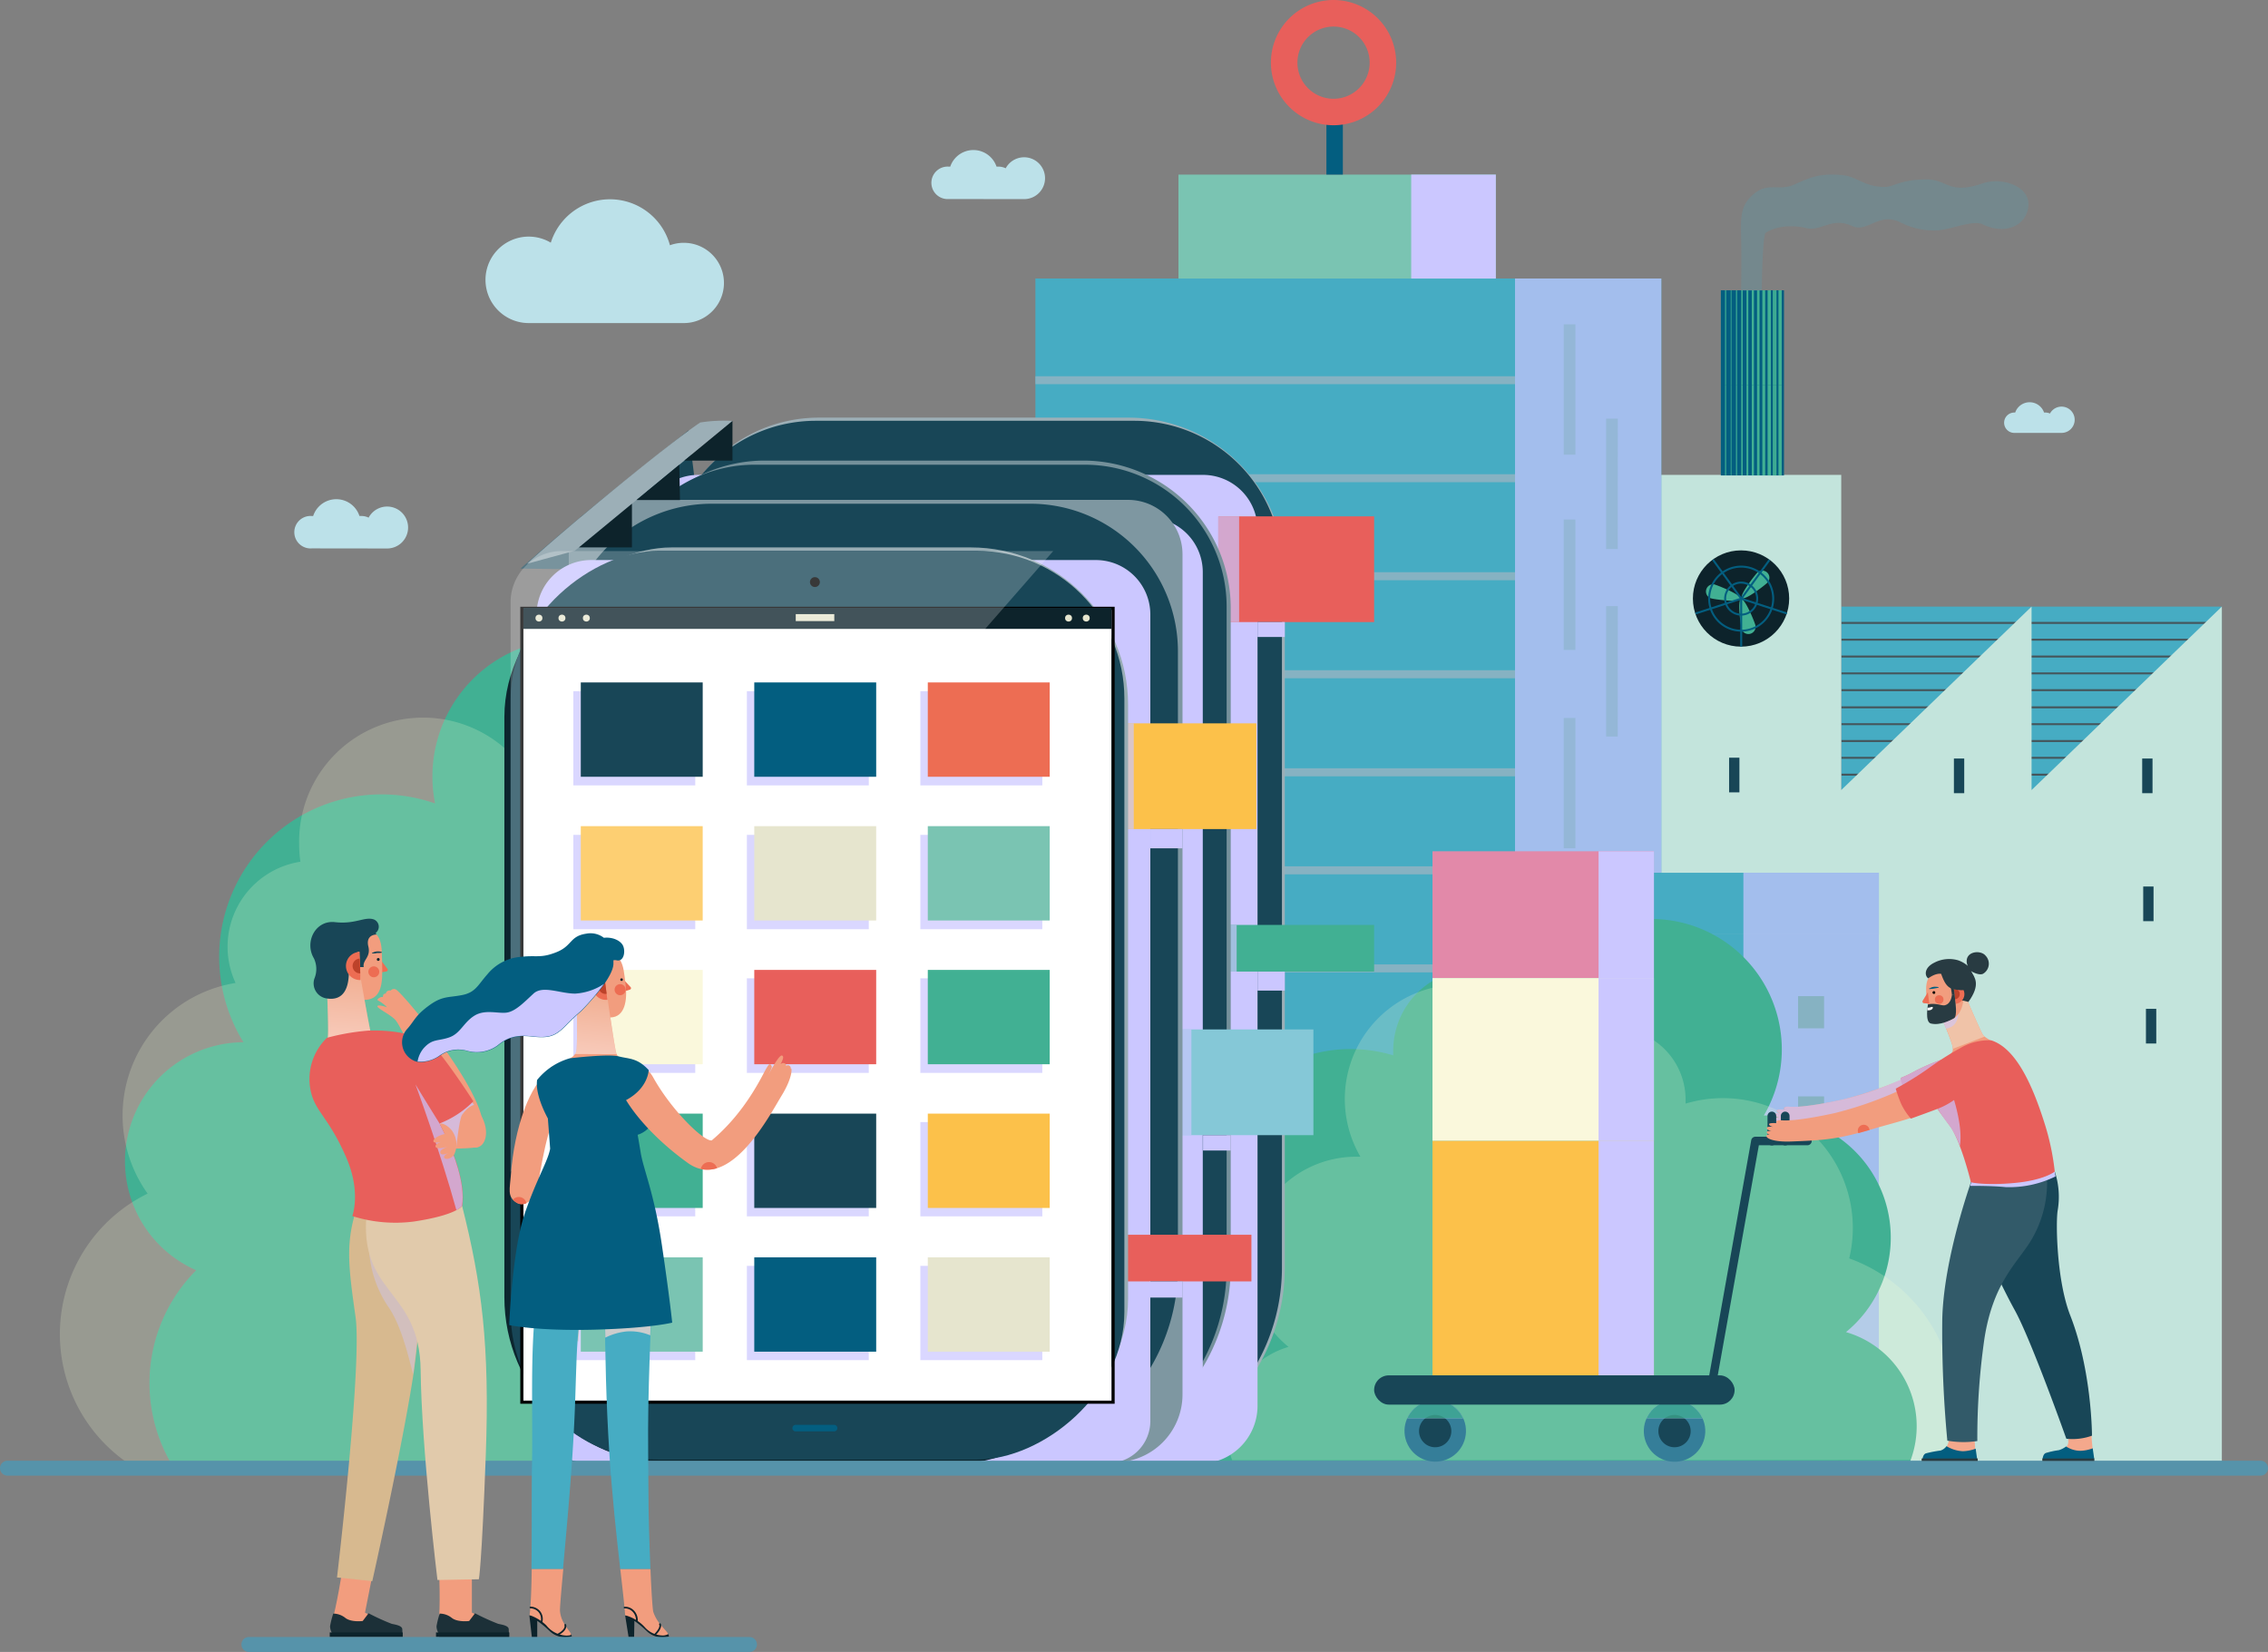 <svg xmlns="http://www.w3.org/2000/svg" xmlns:xlink="http://www.w3.org/1999/xlink" viewBox="0 0 490 356.9"><rect x="0" y="0" width="490" height="356.9" fill="#808080" stroke="none"/><defs><style>.cls-1{isolation:isolate;}.cls-2,.cls-34{fill:#46acc3;}.cls-3{fill:#45565c;}.cls-4{fill:#c3e4dc;}.cls-5{fill:#184657;}.cls-50,.cls-6{fill:#0d232b;}.cls-7{fill:#41b093;}.cls-8{fill:#035e80;}.cls-9{fill:#f4ffd4;opacity:0.21;mix-blend-mode:overlay;}.cls-10,.cls-11,.cls-38,.cls-42,.cls-48{fill:#cbc7ff;}.cls-10,.cls-37{opacity:0.7;}.cls-10,.cls-11,.cls-13,.cls-14,.cls-37,.cls-42,.cls-44,.cls-47,.cls-48,.cls-50,.cls-51,.cls-52{mix-blend-mode:multiply;}.cls-12{fill:#285362;}.cls-13,.cls-14{fill:#86b2c2;}.cls-13{opacity:0.53;}.cls-15{fill:#7ac4b2;}.cls-16{fill:#e85f5b;}.cls-17{fill:#bce1e9;}.cls-18{fill:#325a69;}.cls-19{fill:#527481;}.cls-20{fill:#9cafb7;}.cls-21{fill:#74909a;}.cls-22{fill:#85c8d7;}.cls-23{fill:#7e97a1;}.cls-24{fill:#fcc14a;}.cls-25{fill:#0c252e;}.cls-26{fill:#97acb3;}.cls-27,.cls-29{fill:#fff;}.cls-28{fill:#e6e5ce;}.cls-29{opacity:0.22;}.cls-30{fill:#ed6d53;}.cls-31{fill:#fdcf72;}.cls-32{fill:#faf8dc;}.cls-33{fill:#5693aa;}.cls-34{opacity:0.2;}.cls-35{fill:#e289a9;}.cls-36{fill:#357e99;}.cls-39{fill:#f29d7e;}.cls-40{fill:#1c3038;}.cls-41{fill:#d7b98f;}.cls-42{opacity:0.41;}.cls-43{fill:#e1caab;}.cls-44,.cls-52{opacity:0.47;}.cls-44{fill:url(#New_Gradient_Swatch_2);}.cls-45{fill:#bd422a;}.cls-46{fill:#f4a88c;}.cls-47{fill:url(#New_Gradient_Swatch_2-2);}.cls-48{opacity:0.58;}.cls-49{fill:#283b42;}.cls-51{fill:#ccc;}.cls-52{fill:url(#New_Gradient_Swatch_2-3);}</style><linearGradient id="New_Gradient_Swatch_2" x1="534.44" y1="558.89" x2="533.12" y2="573.77" gradientTransform="translate(-474.8 -332.74) rotate(-1.7)" gradientUnits="userSpaceOnUse"><stop offset="0" stop-color="#f0c3a8"/><stop offset="1" stop-color="#fff"/></linearGradient><linearGradient id="New_Gradient_Swatch_2-2" x1="40312.88" y1="-23288.46" x2="40311.19" y2="-23269.45" gradientTransform="matrix(-0.44, 0.17, 0.17, 0.44, 22321.4, 3663.4)" xlink:href="#New_Gradient_Swatch_2"/><linearGradient id="New_Gradient_Swatch_2-3" x1="129.51" y1="214.61" x2="128.32" y2="228.05" gradientTransform="matrix(1, 0, 0, 1, 0, 0)" xlink:href="#New_Gradient_Swatch_2"/></defs><title>section-3</title><g class="cls-1"><g id="Layer_2" data-name="Layer 2"><g id="Layer_1-2" data-name="Layer 1"><rect class="cls-2" x="397.8" y="131.06" width="82.22" height="39.63"/><path class="cls-3" d="M480,134.79H397.8v-.43H480Zm0,3.21H397.8v.42H480Zm0,3.63H397.8v.43H480Zm0,3.64H397.8v.42H480Zm0,3.63H397.8v.43H480Zm0,4.14H397.8v-.43H480Zm0,3.21H397.8v.42H480Zm0,3.63H397.8v.43H480Zm0,3.64H397.8v.42H480Zm0,3.63H397.8v.43H480Z"/><polygon class="cls-4" points="438.92 170.69 438.92 131.06 397.8 170.69 397.8 102.6 353.47 102.6 353.47 232.68 397.8 232.68 397.8 315.95 480.03 315.95 480.03 131.06 438.92 170.69"/><rect class="cls-5" x="422.14" y="163.88" width="2.23" height="7.49"/><rect class="cls-5" x="462.82" y="163.88" width="2.23" height="7.49"/><rect class="cls-5" x="373.57" y="163.7" width="2.23" height="7.49"/><rect class="cls-5" x="463.63" y="217.96" width="2.23" height="7.49"/><rect class="cls-5" x="463.04" y="191.53" width="2.23" height="7.49"/><circle class="cls-6" cx="376.15" cy="129.31" r="10.4"/><path class="cls-7" d="M381.83,125.9c-.6.6-4.87,3.9-5.47,3.3s2.7-4.87,3.3-5.47a1.53,1.53,0,1,1,2.17,2.17Z"/><path class="cls-7" d="M370.52,126.32c.82.22,5.82,2.27,5.6,3.09s-5.57.1-6.39-.12a1.54,1.54,0,0,1,.79-3Z"/><path class="cls-7" d="M376.27,135.83c-.22-.82-.94-6.17-.12-6.39s2.87,4.77,3.09,5.59a1.54,1.54,0,0,1-3,.8Z"/><path class="cls-8" d="M376.18,136.47a7.13,7.13,0,1,1,7.13-7.13A7.14,7.14,0,0,1,376.18,136.47Zm0-13.84a6.71,6.71,0,1,0,6.71,6.71A6.71,6.71,0,0,0,376.18,122.63Z"/><path class="cls-8" d="M376.18,133a3.67,3.67,0,1,1,3.67-3.67A3.68,3.68,0,0,1,376.18,133Zm0-6.92a3.25,3.25,0,1,0,3.25,3.25A3.26,3.26,0,0,0,376.18,126.09Z"/><rect class="cls-8" x="375.97" y="129.34" width="0.43" height="10.38"/><rect class="cls-8" x="380.9" y="125.75" width="0.43" height="10.38" transform="translate(138.81 452.94) rotate(-72)"/><rect class="cls-8" x="374.04" y="124.93" width="10.38" height="0.43" transform="translate(55.1 358.41) rotate(-54)"/><rect class="cls-8" x="372.92" y="119.95" width="0.43" height="10.38" transform="translate(-2.29 243.22) rotate(-36)"/><rect class="cls-8" x="366.06" y="130.73" width="10.38" height="0.43" transform="translate(-22.29 121.2) rotate(-18.01)"/><path class="cls-7" d="M42.38,274.45A34.51,34.51,0,0,0,37,316.22H194.41l0-.52a37.49,37.49,0,0,0-5.31-64.24,32.14,32.14,0,0,0-21-50.52,20.63,20.63,0,0,0-15.52-29.07A29.72,29.72,0,1,0,94,173.59a35.08,35.08,0,0,0-41.39,51.59,25.71,25.71,0,0,0-10.19,49.27Z"/><path class="cls-9" d="M164.09,278.59a31.12,31.12,0,0,1,4.82,37.63H27.12l0-.47a33.78,33.78,0,0,1,4.78-57.87,29,29,0,0,1,19-45.51,18.58,18.58,0,0,1,14-26.19,27.12,27.12,0,0,1-.27-3.84,26.78,26.78,0,1,1,53.55,0,27.27,27.27,0,0,1-.54,5.38A31.6,31.6,0,0,1,154.9,234.2a23.17,23.17,0,0,1,9.19,44.39Z"/><polygon class="cls-2" points="223.7 60.17 358.93 60.17 358.93 201.87 405.92 201.87 405.92 292.13 223.7 292.13 223.7 60.17"/><rect class="cls-2" x="327.32" y="188.56" width="78.61" height="13.31"/><rect class="cls-10" x="327.32" y="60.18" width="31.61" height="128.38" transform="translate(686.25 248.73) rotate(180)"/><rect class="cls-10" x="376.66" y="188.56" width="29.26" height="103.57"/><rect class="cls-7" x="248.4" y="239.98" width="94.48" height="6.74"/><rect class="cls-11" x="315.53" y="239.98" width="27.35" height="6.74"/><rect class="cls-5" x="260.8" y="246.72" width="82.08" height="45.41"/><rect class="cls-12" x="264.19" y="249.59" width="75.3" height="42.55"/><path class="cls-13" d="M340.37,98.24h-2.52V70.07h2.52Zm0,14h-2.52v28.18h2.52Zm0,42.87h-2.52v28.17h2.52Zm9.16-64.66H347v28.17h2.51Zm0,40.5H347v28.17h2.51Z"/><path class="cls-14" d="M327.32,83H223.7V81.29H327.32Zm0,19.45H223.7v1.73H327.32Zm0,21.18H223.7v1.73H327.32Zm0,21.18H223.7v1.73H327.32Zm0,21.18H223.7v1.73H327.32Zm0,21.18H223.7v1.73H327.32Zm49.34,21.19h-153v1.72h153Zm0,21.18h-153v1.72h153Z"/><path class="cls-14" d="M394.09,222.17h-5.62v-6.95h5.62Zm0,14.7h-5.62v6.95h5.62Z"/><rect class="cls-15" x="254.6" y="37.72" width="68.58" height="22.46"/><rect class="cls-11" x="304.89" y="37.72" width="18.28" height="22.46"/><rect class="cls-8" x="286.57" y="23.76" width="3.55" height="13.96"/><path class="cls-16" d="M301.64,13.53A13.53,13.53,0,1,1,288.11,0,13.53,13.53,0,0,1,301.64,13.53ZM288.11,5.74a7.8,7.8,0,1,0,7.8,7.79A7.79,7.79,0,0,0,288.11,5.74Z"/><path class="cls-7" d="M412.69,315.73a21.17,21.17,0,0,0-13.87-27.93A26.38,26.38,0,0,0,382.13,241l-1.05,0a28.18,28.18,0,1,0-49.83-26.2A17.58,17.58,0,0,0,301,227c0,.32,0,.64,0,1a32,32,0,0,0-41.19,30.62,31.89,31.89,0,0,0,.89,7.5,39.4,39.4,0,0,0-24,49.65Z"/><path class="cls-9" d="M266.22,315.47A18.59,18.59,0,0,1,278.39,291,23.14,23.14,0,0,1,293,249.91l.92,0a24.72,24.72,0,1,1,43.71-23,15.42,15.42,0,0,1,26.54,10.69c0,.28,0,.56,0,.84a28.06,28.06,0,0,1,35.35,33.44,34.55,34.55,0,0,1,21.06,43.55Z"/><path class="cls-17" d="M205,43a3.51,3.51,0,1,1,0-7h.3a5.28,5.28,0,0,1,10,0l.43,0a3.5,3.5,0,0,1,1.55.36,4.52,4.52,0,1,1,4,6.66Z"/><path class="cls-17" d="M67.36,118.48a3.51,3.51,0,1,1,0-7l.3,0a5.26,5.26,0,0,1,10,0,3.15,3.15,0,0,1,.44,0,3.46,3.46,0,0,1,1.54.36,4.53,4.53,0,1,1,4,6.66Z"/><path class="cls-17" d="M435.19,93.53a2.2,2.2,0,1,1,0-4.4h.19a3.3,3.3,0,0,1,6.24,0,1.23,1.23,0,0,1,.27,0,2.23,2.23,0,0,1,1,.22,2.84,2.84,0,1,1,2.5,4.18Z"/><path class="cls-17" d="M147.74,69.8a8.67,8.67,0,0,0,0-17.34,8.58,8.58,0,0,0-3,.53A13.41,13.41,0,0,0,119,52.43a9.34,9.34,0,1,0-4.78,17.37Z"/><path class="cls-5" d="M151.63,116.05l-15.76-12.84C143,97.51,148.76,93,148.76,93Z"/><path class="cls-18" d="M152.44,122.54l-13,.67-14.07-11.45c3.46-2.87,7.12-5.83,10.49-8.55l15.76,12.84Z"/><path class="cls-19" d="M139.45,123.21l-27-.37s6.08-5.41,12.92-11.08Z"/><path class="cls-20" d="M132.07,136.92H282a42.3,42.3,0,0,1,42.3,42.3v90.3a0,0,0,0,1,0,0H130.19A31.89,31.89,0,0,1,98.3,237.63V170.69A33.77,33.77,0,0,1,132.07,136.92Z" transform="translate(414.5 -8.07) rotate(90)"/><path class="cls-5" d="M129.92,137.27H281a42.3,42.3,0,0,1,42.3,42.3v90.3a0,0,0,0,1,0,0H129.92A31.89,31.89,0,0,1,98,238V169.16A31.89,31.89,0,0,1,129.92,137.27Z" transform="translate(414.23 -7.09) rotate(90)"/><path class="cls-11" d="M139.09,287.18V114.38a11.79,11.79,0,0,1,11.78-11.78H259.92a11.78,11.78,0,0,1,11.77,11.78V303.71a12.52,12.52,0,0,1-12.52,12.52H150.87C144.37,316.23,139.09,293.69,139.09,287.18Z"/><rect class="cls-7" x="263.21" y="199.83" width="33.67" height="10.08"/><rect class="cls-10" x="263.21" y="199.83" width="3.97" height="10.08"/><rect class="cls-16" x="263.21" y="111.56" width="33.67" height="22.84"/><rect class="cls-10" x="263.21" y="111.56" width="4.5" height="22.84"/><path class="cls-21" d="M123.27,141.42H265.51a42.3,42.3,0,0,1,42.3,42.3V274a0,0,0,0,1,0,0H123.27a31.89,31.89,0,0,1-31.89-31.89V173.31A31.89,31.89,0,0,1,123.27,141.42Z" transform="translate(407.32 8.13) rotate(90)"/><path class="cls-5" d="M121.44,142H264.31a42.3,42.3,0,0,1,42.3,42.3v90.3a0,0,0,0,1,0,0H121.44A30.64,30.64,0,0,1,90.8,244V172.64A30.64,30.64,0,0,1,121.44,142Z" transform="translate(407.01 9.6) rotate(90)"/><path class="cls-11" d="M127.31,296.42V123.62a11.78,11.78,0,0,1,11.78-11.78h109a11.77,11.77,0,0,1,11.77,11.78V304.37a11.85,11.85,0,0,1-11.85,11.86h-109C132.59,316.23,127.31,302.92,127.31,296.42Z"/><rect class="cls-22" x="250.09" y="222.41" width="33.67" height="22.84"/><rect class="cls-10" x="250.09" y="222.41" width="7.31" height="22.84"/><path class="cls-23" d="M122.88,315.94V119.8A11.77,11.77,0,0,1,134.65,108H243.71a11.76,11.76,0,0,1,11.77,11.77V301.28a14.67,14.67,0,0,1-14.66,14.66H123.6C123.2,315.94,122.88,316.33,122.88,315.94Z"/><path class="cls-5" d="M116.4,146.22H249.58a42.3,42.3,0,0,1,42.3,42.3v90.3a0,0,0,0,1,0,0H116.4a31.89,31.89,0,0,1-31.89-31.89V178.11A31.89,31.89,0,0,1,116.4,146.22Z" transform="translate(400.71 24.32) rotate(90)"/><path class="cls-11" d="M115.93,305.52V132.72A11.78,11.78,0,0,1,127.71,121H236.76a11.77,11.77,0,0,1,11.77,11.77V307a9.09,9.09,0,0,1-9,9.1H127.71C121.21,316.1,115.93,312,115.93,305.52Z"/><rect class="cls-16" x="236.7" y="266.77" width="33.67" height="10.08"/><rect class="cls-24" x="237.77" y="156.28" width="33.67" height="22.84"/><rect class="cls-10" x="237.77" y="156.28" width="7.18" height="22.84"/><path class="cls-20" d="M113.86,121.8c7.33-6.78,29.55-25.22,37.42-30.52a33.2,33.2,0,0,1,7-.34L124.17,119Z"/><rect class="cls-25" x="77.34" y="150.62" width="197.23" height="133.95" rx="35.93" transform="translate(393.54 41.64) rotate(90)"/><rect class="cls-26" x="79.24" y="150.14" width="196.35" height="132.6" rx="33.98" transform="translate(393.86 39.03) rotate(90)"/><rect class="cls-5" x="78.44" y="150.88" width="196.35" height="132.6" rx="31.89" transform="translate(393.8 40.57) rotate(90)"/><rect class="cls-27" x="91.18" y="153.65" width="170.86" height="127.07" transform="translate(393.8 40.57) rotate(90)"/><path d="M240.15,131.76V302.61H113.08V131.76Zm.67-.67H112.41V303.28H240.82Z"/><path class="cls-8" d="M171.2,308.54a.7.7,0,0,1,.7-.7h8.31a.7.7,0,0,1,.7.7.7.7,0,0,1-.7.71H171.9A.7.7,0,0,1,171.2,308.54Z"/><circle cx="176.06" cy="125.76" r="1.07"/><rect class="cls-6" x="113.08" y="131.32" width="127.07" height="4.55"/><circle class="cls-28" cx="121.41" cy="133.54" r="0.75"/><circle class="cls-28" cx="126.68" cy="133.54" r="0.75"/><circle class="cls-28" cx="116.44" cy="133.54" r="0.75"/><circle class="cls-28" cx="234.68" cy="133.54" r="0.75"/><circle class="cls-28" cx="230.86" cy="133.54" r="0.75"/><rect class="cls-28" x="171.92" y="132.68" width="8.33" height="1.51"/><path class="cls-29" d="M110.31,253.18V130.06a11.06,11.06,0,0,1,11.06-11H227.55Z"/><rect class="cls-11" x="248.53" y="179.12" width="6.94" height="4.16"/><rect class="cls-11" x="271.69" y="209.91" width="5.89" height="4.11"/><rect class="cls-11" x="271.69" y="134.4" width="5.89" height="3.22"/><rect class="cls-11" x="259.91" y="245.26" width="5.98" height="3.31"/><rect class="cls-11" x="248.4" y="276.85" width="7.08" height="3.49"/><path class="cls-10" d="M150.21,169.69H123.87V149.32h26.34Zm37.49-20.37H161.36v20.37H187.7Zm37.49,0H198.84v20.37h26.35Zm-75,31.05H123.87v20.38h26.34Zm37.49,0H161.36v20.38H187.7Zm37.49,0H198.84v20.38h26.35Zm-75,31H123.87V231.8h26.34Zm37.49,0H161.36V231.8H187.7Zm37.49,0H198.84V231.8h26.35Zm-75,31.05H123.87v20.38h26.34Zm37.49,0H161.36v20.38H187.7Zm37.49,0H198.84v20.38h26.35Zm-75,31.06H123.87v20.38h26.34Zm37.49,0H161.36v20.38H187.7Zm37.49,0H198.84v20.38h26.35Z"/><rect class="cls-5" x="125.48" y="147.44" width="26.34" height="20.38"/><rect class="cls-8" x="162.96" y="147.44" width="26.34" height="20.38"/><rect class="cls-30" x="200.45" y="147.44" width="26.34" height="20.38"/><rect class="cls-31" x="125.48" y="178.49" width="26.34" height="20.38"/><rect class="cls-28" x="162.96" y="178.49" width="26.34" height="20.38"/><rect class="cls-15" x="200.45" y="178.49" width="26.34" height="20.38"/><rect class="cls-32" x="125.48" y="209.55" width="26.34" height="20.38"/><rect class="cls-16" x="162.96" y="209.55" width="26.34" height="20.38"/><rect class="cls-7" x="200.45" y="209.55" width="26.34" height="20.38"/><rect class="cls-7" x="125.48" y="240.6" width="26.34" height="20.38"/><rect class="cls-5" x="162.96" y="240.6" width="26.34" height="20.38"/><rect class="cls-24" x="200.45" y="240.6" width="26.34" height="20.38"/><rect class="cls-15" x="125.48" y="271.65" width="26.34" height="20.38"/><rect class="cls-8" x="162.96" y="271.65" width="26.34" height="20.38"/><rect class="cls-28" x="200.45" y="271.65" width="26.34" height="20.38"/><polygon class="cls-6" points="137.51 108.03 146.91 108.03 146.76 100.4 137.51 108.03"/><polygon class="cls-6" points="136.53 108.83 136.53 118.27 125.08 118.27 136.53 108.83"/><polygon class="cls-6" points="158.25 90.94 158.25 99.51 147.85 99.51 158.25 90.94"/><path class="cls-33" d="M488.39,318.81H1.61a1.61,1.61,0,0,1,0-3.22H488.39a1.61,1.61,0,0,1,0,3.22Z"/><rect class="cls-8" x="371.79" y="62.71" width="13.64" height="40" transform="translate(757.22 165.43) rotate(180)"/><rect class="cls-7" x="373.92" y="62.71" width="0.16" height="20.44"/><rect class="cls-7" x="375.06" y="62.71" width="0.23" height="20.44"/><rect class="cls-7" x="376.2" y="62.71" width="0.31" height="20.44"/><rect class="cls-7" x="377.33" y="62.71" width="0.39" height="20.44"/><rect class="cls-7" x="378.47" y="62.71" width="0.47" height="20.44"/><rect class="cls-7" x="379.61" y="62.71" width="0.54" height="20.44"/><rect class="cls-7" x="380.75" y="62.71" width="0.62" height="20.44"/><rect class="cls-7" x="381.89" y="62.71" width="0.7" height="20.44"/><rect class="cls-7" x="372.7" y="62.71" width="0.23" height="20.44"/><rect class="cls-7" x="371.79" y="62.71" width="0.01" height="20.44"/><rect class="cls-7" x="383.03" y="62.71" width="0.39" height="20.44"/><rect class="cls-7" x="373.92" y="83.15" width="0.16" height="19.56"/><rect class="cls-7" x="375.06" y="83.15" width="0.23" height="19.56"/><rect class="cls-7" x="376.2" y="83.15" width="0.31" height="19.56"/><rect class="cls-7" x="377.33" y="83.15" width="0.39" height="19.56"/><rect class="cls-7" x="378.47" y="83.15" width="0.47" height="19.56"/><rect class="cls-7" x="379.61" y="83.15" width="0.54" height="19.56"/><rect class="cls-7" x="380.75" y="83.15" width="0.62" height="19.56"/><rect class="cls-7" x="381.89" y="83.15" width="0.7" height="19.56"/><rect class="cls-7" x="372.7" y="83.15" width="0.23" height="19.56"/><rect class="cls-7" x="371.79" y="83.15" width="0.01" height="19.56"/><rect class="cls-7" x="383.03" y="83.15" width="0.39" height="19.56"/><rect class="cls-7" x="384.24" y="62.71" width="0.7" height="20.44"/><rect class="cls-7" x="383.41" y="62.71" width="0.39" height="20.44"/><rect class="cls-7" x="384.24" y="83.15" width="0.7" height="19.56"/><rect class="cls-7" x="383.41" y="83.15" width="0.39" height="19.56"/><path class="cls-34" d="M438.24,44.06c0-3.9-5.77-5.84-9.87-4.45-7.49,2.56-7.52-.91-12.32-.85-5.82.08-6.8,1.66-9,1.63-4.35-.06-5.78-2.25-9.07-2.56-5-.46-6.9.54-10.47,2.1-3.19,1.38-5.53-.63-8.63,2-2.78,2.37-2.83,4.65-2.71,9.26s0,11.65,0,11.65h4.46s.07-9.94.73-12.46c2.25-1.55,5.84-1.86,8.94-1.09s5.51-2.48,9.85-.46c3.3,1.53,5.66-3,10.31-.85a15.73,15.73,0,0,0,8.37,1.78c2.87-.29,7.54-2.23,9.45-1.32C434,51.16,438.27,48.07,438.24,44.06Z"/><rect class="cls-35" x="309.49" y="183.92" width="47.83" height="27.39"/><rect class="cls-32" x="309.49" y="211.31" width="47.83" height="35.19"/><rect class="cls-24" x="309.49" y="246.5" width="47.83" height="50.65"/><rect class="cls-11" x="345.37" y="183.92" width="11.96" height="27.39"/><rect class="cls-11" x="345.37" y="211.31" width="11.96" height="35.19"/><rect class="cls-11" x="345.37" y="246.5" width="11.96" height="50.65"/><circle class="cls-36" cx="310.07" cy="309.19" r="6.64" transform="translate(-105.54 171.31) rotate(-26.57)"/><circle class="cls-5" cx="310.07" cy="309.19" r="3.49"/><circle class="cls-36" cx="361.78" cy="309.19" r="6.64" transform="translate(-84.62 144.24) rotate(-20.24)"/><circle class="cls-5" cx="361.78" cy="309.19" r="3.49"/><g class="cls-37"><path class="cls-38" d="M355.74,306.43h12.08a6.63,6.63,0,0,0-12.08,0Z"/><path class="cls-38" d="M304,306.43H316.1a6.63,6.63,0,0,0-12.07,0Z"/><path class="cls-7" d="M355.74,306.43h12.08a6.63,6.63,0,0,0-12.08,0Z"/><path class="cls-7" d="M304,306.43H316.1a6.63,6.63,0,0,0-12.07,0Z"/></g><rect class="cls-5" x="296.88" y="297.15" width="77.88" height="6.32" rx="3.16"/><path class="cls-5" d="M369.65,301.23h-.16a.93.93,0,0,1-.75-1.07l9.61-53.81a.92.92,0,0,1,.91-.76H390.5a.92.92,0,1,1,0,1.84H380l-9.48,53.06A.9.9,0,0,1,369.65,301.23Z"/><path class="cls-39" d="M94.86,339s.37,8.84-.14,11.62c-.44,2.34,1.85,2.32,3.91,2.21s11.22-.05,11.22-.05.33-1.33-1.63-1.64c-1.73-.27-6.27-2.74-6.27-2.74v-8.78Z"/><rect class="cls-6" x="94.9" y="352.69" width="15.13" height="0.99"/><path class="cls-40" d="M95,348.62a4.24,4.24,0,0,1,2.61.93c1.27,1,3.75.67,3.75.67l1.27-1.67a48.28,48.28,0,0,0,5,2.28c.94.2,2.21.4,2.28,1.13a8.28,8.28,0,0,1,0,1.34l-15-.2a3,3,0,0,1-.6-1.74A18.15,18.15,0,0,1,95,348.62Z"/><rect class="cls-6" x="94.2" y="352.69" width="15.77" height="0.99"/><path class="cls-39" d="M74,339s-1.28,8.21-2.35,11.63c-.7,2.27,1.86,2.32,3.92,2.21s11.22-.05,11.22-.05.32-1.33-1.63-1.64c-1.74-.27-6.3-2.74-6.3-2.74l1.7-8.61Z"/><path class="cls-40" d="M72,348.62a4.24,4.24,0,0,1,2.61.93c1.27,1,3.75.67,3.75.67l1.27-1.67a48.28,48.28,0,0,0,5,2.28c.94.2,2.21.4,2.28,1.13a8.28,8.28,0,0,1,0,1.34l-15-.2a3,3,0,0,1-.6-1.74A18.15,18.15,0,0,1,72,348.62Z"/><rect class="cls-6" x="71.24" y="352.69" width="15.77" height="0.99"/><path class="cls-39" d="M96.16,248.19s6.29,0,7.14-.43-2.83-6.08-2.83-6.08l-7.78.8Z"/><path class="cls-41" d="M76.71,262.2c-2,6.82-1.39,11.83.1,22.28,1.47,10.23-4,56.33-4,56.33l7.62.8s6.6-29.42,9-45.41a335.76,335.76,0,0,0,2.77-34.75Z"/><path class="cls-42" d="M89.28,296.89c.78-6.16,1.92-16.94,2.26-22.25l-11.81-7.43a24.59,24.59,0,0,0,4.38,15.45C87.08,287.13,88.64,294.94,89.28,296.89Z"/><path class="cls-43" d="M99.83,260.5c4.27,16.94,6,30.16,5.12,54s-1.49,26.7-1.49,26.7l-8.95.16s-3.43-28.23-3.63-45.3c-.21-17.9-13.64-16.2-11.62-34.53Z"/><path class="cls-39" d="M104.16,241.4a77.26,77.26,0,0,0-5.82-8.56l-6.68,4.77s2.85,3.7,7.38,8.66a4.65,4.65,0,0,0,3.73,1.65C104.9,247.87,105.8,244.61,104.16,241.4Z"/><path class="cls-39" d="M83.34,214.69c-.66-.12-.61.73-.61.73-.66-.13-1.54.65-1,.76a8.21,8.21,0,0,1,1.9,1.45s-2-.7-2.09-.23,3.09,1.91,4,3.11,1.89,3.67,4.55,8c2.09,3.39,12.13,12.61,14.2,14-1-8.42-17.29-28-18.76-28.73a.89.89,0,0,0-1.12.24A.84.84,0,0,0,83.34,214.69Z"/><path class="cls-10" d="M94.77,242.41l3.79,5.69s.64-6.36,1.27-7.25c1.49-2.06,2.6-2.12,2.6-2.12l-.81-1.12Z"/><path class="cls-30" d="M82.31,207.47l1.38,1.83a.36.36,0,0,1-.22.58l-1.21.23Z"/><path class="cls-39" d="M82.56,208.19c.13,4.28,0,8.11-4.36,7.83-1.68-.11-3.65-4.53-4-8.8s-2-6.47,2.42-6.61C82.9,200.4,82.43,203.9,82.56,208.19Z"/><path class="cls-5" d="M82.47,205.84l-.49.06-.49,0L81,206l-.23,0-.25,0h-.05s-.06,0-.06-.05a.08.08,0,0,1,0-.12.1.1,0,0,1,.12,0,.16.16,0,0,0-.06,0h0l0,0,.06,0,.12-.07.25-.1a2.88,2.88,0,0,1,.51-.1,3,3,0,0,1,.52,0,2.33,2.33,0,0,1,.51.11.09.09,0,0,1,.05.12A.09.09,0,0,1,82.47,205.84Z"/><circle class="cls-30" cx="80.76" cy="209.96" r="1.18"/><path class="cls-39" d="M69.13,227.3c5.35,2.69,11.58,3.21,17.52,3.76l-.06-.63c-.08-.88-1-1.93-1.75-2.91a5.37,5.37,0,0,0-3.12-2.09c-.72-.16-1.13-.37-1.42-1.41-.55-2-2.78-15.09-2.78-15.09l-7,1.78s.54,11.51.32,13.29A5.25,5.25,0,0,1,69.13,227.3Z"/><path class="cls-44" d="M80.47,224.51a3.46,3.46,0,0,1-.17-.49c-.55-2-2.78-15.09-2.78-15.09l-7,1.78s.54,11.51.32,13.29a1.83,1.83,0,0,1-.33.81Z"/><circle class="cls-6" cx="81.72" cy="207.29" r="0.31"/><path class="cls-5" d="M70.38,215.68a3.29,3.29,0,0,1-2.45-4.27,5.38,5.38,0,0,0-.11-4.36c-2.09-3.5.31-8.3,4.55-7.82,4.42.5,6.31-1.22,8.33-.61a1.69,1.69,0,0,1,.54,2.88c-.21.23.29.39,0,.41-1,.06-2.12.68-1.66,2.57.58,2.38-1.3,2.91-1,4.45l-.76,0s-.21-2.41-.18-3.34c-1.06.12-2.23,2.26-2.27,4.73C75.24,215.43,72.69,216.12,70.38,215.68Z"/><path class="cls-30" d="M77.88,211.74a3,3,0,1,1-.19-6.08Z"/><path class="cls-45" d="M77.83,210.3a1.6,1.6,0,1,1-.1-3.2Z"/><path class="cls-16" d="M67.08,235.45a12.42,12.42,0,0,1,3.55-11.23,49.57,49.57,0,0,1,9-1.56c3.69-.13,11.55.24,15,4.48s7.64,10.8,7.64,10.8A21.11,21.11,0,0,1,95,242.72s5.94,10.85,4.87,17.78c0,0-1.06,2-10.44,3.41a30.87,30.87,0,0,1-13.32-1.18s1.92-5-1.18-12.36C71,241.18,68,240.24,67.08,235.45Z"/><path class="cls-10" d="M89.76,234.29S95.19,249,98.6,261.44c1-.55,1.23-.94,1.23-.94.73-4.75-1.82-11.33-3.51-15-.83-1.68-1.36-2.77-1.36-2.77C92.59,238.94,89.76,234.29,89.76,234.29Z"/><path class="cls-39" d="M96.12,245c-1.75.36-2.85,1.37-2.37,1.75s2.81-.37,2.81-.37-2.58.46-2.47,1.31,2.9,0,2.9,0-2.07.53-1.86,1.37,2.06-.08,2.06-.08-1.48.58-1.23,1.12,1.61.27,2.19-.71a5.14,5.14,0,0,0-.57-5.21c-1.41-1.62-2.52-1.46-2.52-1.46Z"/><path class="cls-39" d="M383.3,242.5c0-.27.35-.29.71-.23-.34-.13-.64-.32-.63-.57s.53-.3,1-.25c-.49-.12-1-.32-1-.64s.73-.34,1.36-.25c-.45-.12-.88-.31-.86-.59s1-.28,2-.19l-.15,0c-.51-.06-.44-.8.84-.66s4.75-.06,11.52-1.55A80.59,80.59,0,0,0,415,231.27a18,18,0,0,1,3.57,5.61c-3.06,1.74-7.38,2.69-11.83,4-8,2.37-10.87,2.53-18,2.81C385,243.84,383.27,243.07,383.3,242.5Z"/><path class="cls-30" d="M405.55,241a1.27,1.27,0,1,0-2.44.72,1.34,1.34,0,0,0,.07.18l2.41-.7A1.77,1.77,0,0,0,405.55,241Z"/><path class="cls-46" d="M427.11,299.93c-.07,4.36-.61,9-.48,11.42a38,38,0,0,0,.41,3.92H415.48s.74-1.4,3.46-1.67c1.82-.18,2.38-2.18,2.38-5.25a56.61,56.61,0,0,0-1-8.24Z"/><path class="cls-46" d="M451,299.43c.61,3.13.79,10.85,1,12.49s.22,3.2.22,3.2H441.42s.18-1.3,1.14-1.34c3.06-.15,3.67-.55,4.21-1.73s-1.48-9.69-2.22-12.07S451,299.43,451,299.43Z"/><path class="cls-5" d="M443.93,253.12a17.33,17.33,0,0,1,.62,8.45c-.42,2.76-.2,15.15,2.72,22.61,4.7,12,4.7,26,4.7,26a12.4,12.4,0,0,1-5.54.66s-7.6-21.39-11.15-27.79c-3.28-5.93-8.1-16.69-8.1-16.69l9.06-13.28Z"/><path class="cls-18" d="M442.16,253.19a24.22,24.22,0,0,1-4.06,15.91c-3,4.39-7.58,8.81-9.35,20a150.22,150.22,0,0,0-1.55,22.24,20.22,20.22,0,0,1-6.48-.08,251.59,251.59,0,0,1-1.1-25.7c.14-13.89,6.81-31.87,6.81-31.87Z"/><path class="cls-39" d="M428.79,230.32c-2.05,2.56-6.28,2.48-7.18,2.1a3.79,3.79,0,0,1-2.49-2.48c2.6-2.61,2.91-2.37,2.76-3.69s-3.25-8.34-3.25-8.34l6.17-2.32s2.93,6.84,3.56,7.92c.39.66,2.24,1.52,3.09,2.21C431.05,227.59,430,228.79,428.79,230.32Z"/><path class="cls-47" d="M421.89,226.61a1.49,1.49,0,0,0,0-.36c-.17-1.46-3.25-8.34-3.25-8.34l6.17-2.32s2.93,6.84,3.56,7.92a1.24,1.24,0,0,0,.45.43Z"/><path class="cls-48" d="M421.14,222.05a3.87,3.87,0,0,1-.72.2c-.91-2.4-1.81-4.63-1.81-4.63l4.17-1.46C423.56,218.83,423.11,221.35,421.14,222.05Z"/><path class="cls-39" d="M416.24,215.51c.32,3,1.68,5.31,4.53,5,2.18-.23,3.7-2.82,3.39-5.8s-1.31-5.31-4.52-5C416.1,210.08,415.93,212.54,416.24,215.51Z"/><path class="cls-49" d="M425.83,209.8c.83,1.41,2.15,2.88-.55,6.66l-2.1-.48,1-4.55Z"/><circle cx="417.82" cy="214.44" r="0.3"/><path class="cls-30" d="M422.51,216.88a2.12,2.12,0,0,0-.45-4.22Z"/><path class="cls-16" d="M410.66,232.88c-.18,1.5,2.55,5.48,2.55,5.48l7.18-8.72-.91-.7a45.27,45.27,0,0,0-5.43,2.3A26.89,26.89,0,0,1,410.66,232.88Z"/><path class="cls-10" d="M420.39,229.64l-.91-.7a45.27,45.27,0,0,0-5.43,2.3,26.89,26.89,0,0,1-3.39,1.64,1.55,1.55,0,0,0,0,.37,68.28,68.28,0,0,1-12.54,4.3c-6.77,1.49-10.25,1.69-11.52,1.55s-1.35.6-.84.66l.15,0c-1-.09-2-.1-2,.19s.41.47.86.59c-.63-.09-1.34-.1-1.36.25s.48.52,1,.64c-.49,0-1,0-1,.25s.29.44.63.57c-.36-.06-.69,0-.71.23,0,.57,1.71,1.34,5.43,1.2,5.94-.23,8.93-.39,14.44-1.82a0,0,0,0,0,0,0l2.41-.7h0l1.11-.32c4.45-1.32,8.77-2.27,11.83-4a18.39,18.39,0,0,0-1.58-3.06Z"/><path class="cls-45" d="M422.4,215.89a1.12,1.12,0,0,0-.23-2.23Z"/><circle class="cls-30" cx="418.96" cy="215.95" r="0.93"/><path class="cls-30" d="M416.51,214.37l-1.12,1.85a.35.35,0,0,0,.27.52l1.16.1Z"/><path class="cls-49" d="M422.09,213.18l.2,1.66-.58.09a12,12,0,0,0-.3-1.72Z"/><path class="cls-49" d="M416.59,211.37c-.78-.54-.93-2.25,1.25-3.35a6.94,6.94,0,0,1,5.17-.56,6.42,6.42,0,0,1,2.15,1.23,2.14,2.14,0,0,1-.19-1.57c.45-1.66,3.06-1.79,4-.66a2.51,2.51,0,0,1-.51,3.91c-.72.41-2.17-.25-2.61-.57a6.11,6.11,0,0,1,.35,2.44c-.33,2.38-3.66,1.63-4.51,1.35-1.13-.36-1.74-1.6-2.3-3.18C419.37,210.41,418.39,210.1,416.59,211.37Z"/><path class="cls-8" d="M418.82,213.39l-.49.1-.47.08-.46.08-.23,0-.24.06h-.05a.13.13,0,0,1-.07-.05.09.09,0,0,1,0-.12.1.1,0,0,1,.12,0,.08.08,0,0,0-.06,0h0l0,0,.05,0,.11-.08.24-.12a2.19,2.19,0,0,1,.5-.14,2.92,2.92,0,0,1,.51,0,2.24,2.24,0,0,1,.51.07.09.09,0,0,1,.06.11A.11.11,0,0,1,418.82,213.39Z"/><path class="cls-49" d="M416.54,217s-.73,3.8.62,4.13c2,.49,4.23-.72,5-1.14s.28-3.64.28-3.64l-.15-1.54-.58.09s-.08,2-1.6,2.3C419.59,217.33,418.12,216.61,416.54,217Z"/><path class="cls-27" d="M416.68,217.71h-.25c0,.17,0,.36-.05.56a1.5,1.5,0,0,0,.37,0c.49,0,.86-.32.83-.6S417.17,217.66,416.68,217.71Z"/><path class="cls-11" d="M444.09,254.17a22.65,22.65,0,0,1-10.76,2.31c-3.09-.32-7.67-.27-7.67-.27L426,255l17.88-2.17Z"/><path class="cls-5" d="M382.81,247.47a.94.94,0,0,1-.94-.94v-5.42a.94.94,0,0,1,1.88,0v5.42A.94.94,0,0,1,382.81,247.47Z"/><path class="cls-5" d="M385.69,247.47a.94.94,0,0,1-.94-.94v-5.42a.94.94,0,0,1,1.88,0v5.42A.94.94,0,0,1,385.69,247.47Z"/><path class="cls-39" d="M381.63,245.41c0-.27.35-.29.7-.23-.33-.13-.64-.32-.62-.57s.52-.29,1-.25c-.49-.12-1-.31-1-.64s.72-.33,1.36-.25c-.45-.12-.88-.31-.87-.59s1-.27,2-.19l-.15,0c-.51-.06-.43-.79.84-.65s4.76-.07,11.52-1.56a79.92,79.92,0,0,0,16.84-6.28,18.36,18.36,0,0,1,3.57,5.61c-3.06,1.75-7.38,2.69-11.84,4-8,2.37-10.87,2.54-18,2.81C383.34,246.76,381.59,246,381.63,245.41Z"/><path class="cls-30" d="M403.87,243.92a1.26,1.26,0,0,0-1.57-.86,1.28,1.28,0,0,0-.87,1.58l.07.18,2.42-.69A1.6,1.6,0,0,0,403.87,243.92Z"/><path class="cls-16" d="M430.18,224.76c5.29,1.67,8.83,9.41,11.44,17.6a53.46,53.46,0,0,1,2.31,10.76s-2.18,1.84-8.58,2.45-9.53-.13-9.53-.13-2.18-9-4.57-12.19-2.64-3.68-2.64-3.68-3.5,1.31-5.76,2.11a13.42,13.42,0,0,1-2.11-3.2,27.78,27.78,0,0,1-1.17-3.28,68.49,68.49,0,0,0,6.85-4.22,65.65,65.65,0,0,1,7.07-4.52A12.11,12.11,0,0,1,430.18,224.76Z"/><path class="cls-10" d="M423.42,247.62a19.08,19.08,0,0,0-2.17-4.37,38.48,38.48,0,0,1-2.61-3.7,16.06,16.06,0,0,0,3.53-1.89S424.12,243.74,423.42,247.62Z"/><path class="cls-8" d="M415.36,315.25s.08-1,.7-1.24a24.77,24.77,0,0,1,3.2-.62,2.63,2.63,0,0,0,1.28-.94,7.57,7.57,0,0,0,3.53,1.09,8.7,8.7,0,0,0,2.77-.55l.32,2.26Z"/><path class="cls-8" d="M441.31,315.17s.07-1,.67-1.24a18.07,18.07,0,0,1,2.83-.62,5,5,0,0,0,1.56-.8,5.8,5.8,0,0,0,3.09.94,8.31,8.31,0,0,0,2.67-.54l.32,2.26Z"/><rect class="cls-49" x="441.23" y="315.1" width="11.25" height="0.54" transform="translate(893.72 630.74) rotate(180)"/><rect class="cls-49" x="415.17" y="315.1" width="12.12" height="0.54" transform="translate(842.46 630.74) rotate(180)"/><path class="cls-50" d="M114.37,349l.54,4.72h1.16v-3.54a21.79,21.79,0,0,1,2.65,2.18,4.87,4.87,0,0,0,4.83,1.18l-.14-.48-6.9-4.17Z"/><path class="cls-50" d="M135.06,349l.74,4.67H137l.06-3.48a21.27,21.27,0,0,1,2.65,2.19,4.87,4.87,0,0,0,4.83,1.17l-.15-.47-6.89-4.18Z"/><path class="cls-39" d="M123.41,353.23a3.5,3.5,0,0,1-1.38.12,5.81,5.81,0,0,1-4-2.19,9.8,9.8,0,0,0-3.61-2.21c.27-2.09.4-5.74.46-10h6.82c-.45,4.94-.77,8.57-.71,9.14C121.21,350.83,123.4,352.51,123.41,353.23Z"/><path class="cls-51" d="M125.71,282.71l-9.72-.65c-.29,2.29-.49,4.74-.61,7.28a14.51,14.51,0,0,1,7-.35,9.68,9.68,0,0,1,2.57.85C125.31,285.27,125.71,282.71,125.71,282.71Z"/><path class="cls-39" d="M144.34,353.06a2.45,2.45,0,0,1-1.08.29,5.27,5.27,0,0,1-3.94-1.78,8.73,8.73,0,0,0-4.26-2.59c-.16-2.25-.56-5.73-1.05-10h6.52c.21,5,.45,8.73.62,9.28C142,350.87,144.19,352.35,144.34,353.06Z"/><path class="cls-2" d="M125.53,282.51a117,117,0,0,0-1,12.23c-.29,7.72-.28,12.82-1.39,26.94-.46,5.9-1.05,12.27-1.5,17.3h-6.82c.11-7.61,0-17.09.12-22.79.21-10.88-.44-24.19.87-34.33Z"/><path class="cls-2" d="M140.09,321.41c0,5.93.22,12.44.44,17.57H134c-.78-6.89-1.77-15.83-2.35-25-.73-11.55-.87-20.52-1-30.92l10.17-1.15s-.41,8.44-.63,16.89S140,309.31,140.09,321.41Z"/><path class="cls-51" d="M130.78,289a13.31,13.31,0,0,1,4.58-1.34,11.19,11.19,0,0,1,5.13.84c.17-4.65.34-8.05.34-8.05l-10.17,1.16C130.7,284.09,130.73,286.53,130.78,289Z"/><path class="cls-30" d="M134.83,211.76l1.41,1.51a.33.33,0,0,1-.14.54l-1.07.33Z"/><path class="cls-39" d="M135.12,212.38c.52,3.84-.16,7.35-3.19,7.44-1.53.05-3.7-3.74-4.41-7.55s-2.35-5.62,1.57-6.16C134.71,205.35,134.61,208.54,135.12,212.38Z"/><circle class="cls-30" cx="133.98" cy="213.82" r="1.2"/><path class="cls-39" d="M115.84,257.52c.59-1.67,1.77-11.91,4.07-16.29.38-.71,1.14-2,1.52-2.69.21-2.6,1.54-9.24-2.76-6.88-4.06,2.22-7.59,11.94-8.3,22.29-.19,2.78-.85,4.54,1.13,5.82S115.36,258.86,115.84,257.52Z"/><path class="cls-30" d="M112.39,258.64a1.7,1.7,0,0,0-1.58.55,3.36,3.36,0,0,0,.69.58,2.24,2.24,0,0,0,2.24.2A1.67,1.67,0,0,0,112.39,258.64Z"/><path class="cls-39" d="M131.8,237a43,43,0,0,1,6.79.45,18.35,18.35,0,0,0,0-4.19c-.05-.8-.88-1.77-1.51-2.68a4.88,4.88,0,0,0-2.76-2c-.65-.16-1-.36-1.24-1.3-.44-1.84-2.11-13.71-2.11-13.71L124.61,215s.18,10.4-.07,12-2.62,2.26-5.54,3.57a12.15,12.15,0,0,1,1.91,8.19C124.12,236.39,128.29,237.08,131.8,237Z"/><path class="cls-52" d="M133.21,227.76a2.87,2.87,0,0,1-.14-.44c-.44-1.84-2.11-13.71-2.11-13.71L124.61,215s.18,10.4-.07,12a1.56,1.56,0,0,1-.32.72Z"/><path class="cls-6" d="M134.43,228.62c1,.76,3.21,7.29,3.21,7.29l2.76.43s-1.81-4.57-3.13-6A6.08,6.08,0,0,0,134.43,228.62Z"/><path class="cls-8" d="M143,269c-1.65-11.28-4.1-16.62-4.6-20.12l-.63-3.71a5.53,5.53,0,0,0,3.59-3.51c1-2.91-1.39-5.87-1.39-5.87s-1.69-.34-8.37-.17A64.68,64.68,0,0,0,119.89,237l-1.52,4.65.49,6.52c-.47,2.7-2.86,6.38-5.52,14.11s-3.33,24-3.33,24,5.83,1.31,18.33,1c12.3-.33,16.89-1.52,16.89-1.52S144.68,280.31,143,269Z"/><path class="cls-39" d="M133.11,231.37c-.26,4.91,6.57,13.51,15.53,19.91s17.68-10.4,20.24-14.59,2.23-6.32,1.93-5.75c.22-.6-.67-1.12-1-.56.28-.61-.8-1.06-1.22-.33.24-.58,1-1.78.36-2s-2.57,3.48-3.07,4.44c.23-.44.67-1.32.84-1.78a.66.66,0,0,0-.35-.77c-.21-.07-.35.14-.79.86-.88,1.45-4.36,9.33-11.82,15.59-1.84.18-8.78-6.63-12.69-13.71C139.34,229.59,133.37,226.17,133.11,231.37Z"/><path class="cls-30" d="M153,251.08a1.79,1.79,0,0,0-1.58,1.49,6.81,6.81,0,0,0,3.5-.18A1.8,1.8,0,0,0,153,251.08Z"/><path class="cls-30" d="M131.24,216a2.74,2.74,0,1,1-.73-5.44Z"/><path class="cls-45" d="M131.07,214.71a1.45,1.45,0,1,1-.39-2.87Z"/><path class="cls-8" d="M134.66,204.44c-.45-1.15-2.2-2.05-4.19-1.83a4.76,4.76,0,0,0-3.8-.89c-3.61.53-3,2.63-6.45,4s-4.31.61-7.59,1a10.32,10.32,0,0,0-7.34,3.79c-2.07,2.33-2.54,3.92-5.53,4.49s-4.24.14-7.19,2.33-3,3.21-4.62,5a4.34,4.34,0,0,0,1.42,6.8c1.1.62,3.46.39,5.5-.91a6.94,6.94,0,0,1,6.07-1.15,7.66,7.66,0,0,0,6.58-1.13c1.61-1.33,3.51-2.43,7.32-2s5.11,0,7.44-2.36a42,42,0,0,1,3.25-3.08s6.85-6.79,7-10.22q0-.41,0-.81a1.47,1.47,0,0,1,.66,0C134.72,207.85,135.16,205.74,134.66,204.44Z"/><path class="cls-11" d="M124.26,214.67c-3.25,0-7-1.85-9,0s-3.84,3.78-5.71,4.09-4.71-.78-7.07.69-3,3.85-5.45,4.69-3.61.23-5.5,2.33a6,6,0,0,0-1.32,2.88,7.11,7.11,0,0,0,4.61-1.19,6.94,6.94,0,0,1,6.07-1.15,7.66,7.66,0,0,0,6.58-1.13c1.61-1.33,3.51-2.43,7.32-2s5.11,0,7.44-2.36a42,42,0,0,1,3.25-3.08,50.58,50.58,0,0,0,5-5.86A12.62,12.62,0,0,1,124.26,214.67Z"/><circle class="cls-6" cx="134.29" cy="211.65" r="0.28"/><path class="cls-8" d="M123.09,228.65s8.28-1,10.61-.41,4,.31,6.45,2.95c0,0-.07,3.92-4.91,6.5s-16.7,4.26-16.7,4.26-3-5.11-2.5-8.62A14,14,0,0,1,123.09,228.65Z"/><path class="cls-50" d="M137.58,350.29h0a.19.19,0,0,1-.18-.2,2.54,2.54,0,0,0-.75-1.9,2.31,2.31,0,0,0-1.7-.69.17.17,0,0,1-.19-.17.17.17,0,0,1,.17-.19,2.62,2.62,0,0,1,2,.79,3,3,0,0,1,.86,2.18A.19.19,0,0,1,137.58,350.29Z"/><path class="cls-50" d="M141.54,353.3a.18.18,0,0,1-.13-.06.19.19,0,0,1,0-.26c.38-.36,1.3-1.44,1-2a.18.18,0,0,1,.09-.24.18.18,0,0,1,.25.09c.43.92-.94,2.29-1.1,2.44A.21.21,0,0,1,141.54,353.3Z"/><path class="cls-50" d="M117,350.47h0a.18.18,0,0,1-.15-.21,2.35,2.35,0,0,0-.44-1.9,2.46,2.46,0,0,0-1.8-.88.19.19,0,0,1-.18-.19.19.19,0,0,1,.19-.18,2.79,2.79,0,0,1,2.07,1,2.66,2.66,0,0,1,.52,2.19A.17.17,0,0,1,117,350.47Z"/><path class="cls-50" d="M120.61,353.29a.18.18,0,0,1-.17-.11.18.18,0,0,1,.09-.24s1.69-.86,1.42-1.84a.19.19,0,0,1,.13-.23.18.18,0,0,1,.22.13c.36,1.28-1.53,2.23-1.61,2.27Z"/><path class="cls-33" d="M161.93,356.9H53.77a1.61,1.61,0,1,1,0-3.22H161.93a1.61,1.61,0,0,1,0,3.22Z"/></g></g></g></svg>